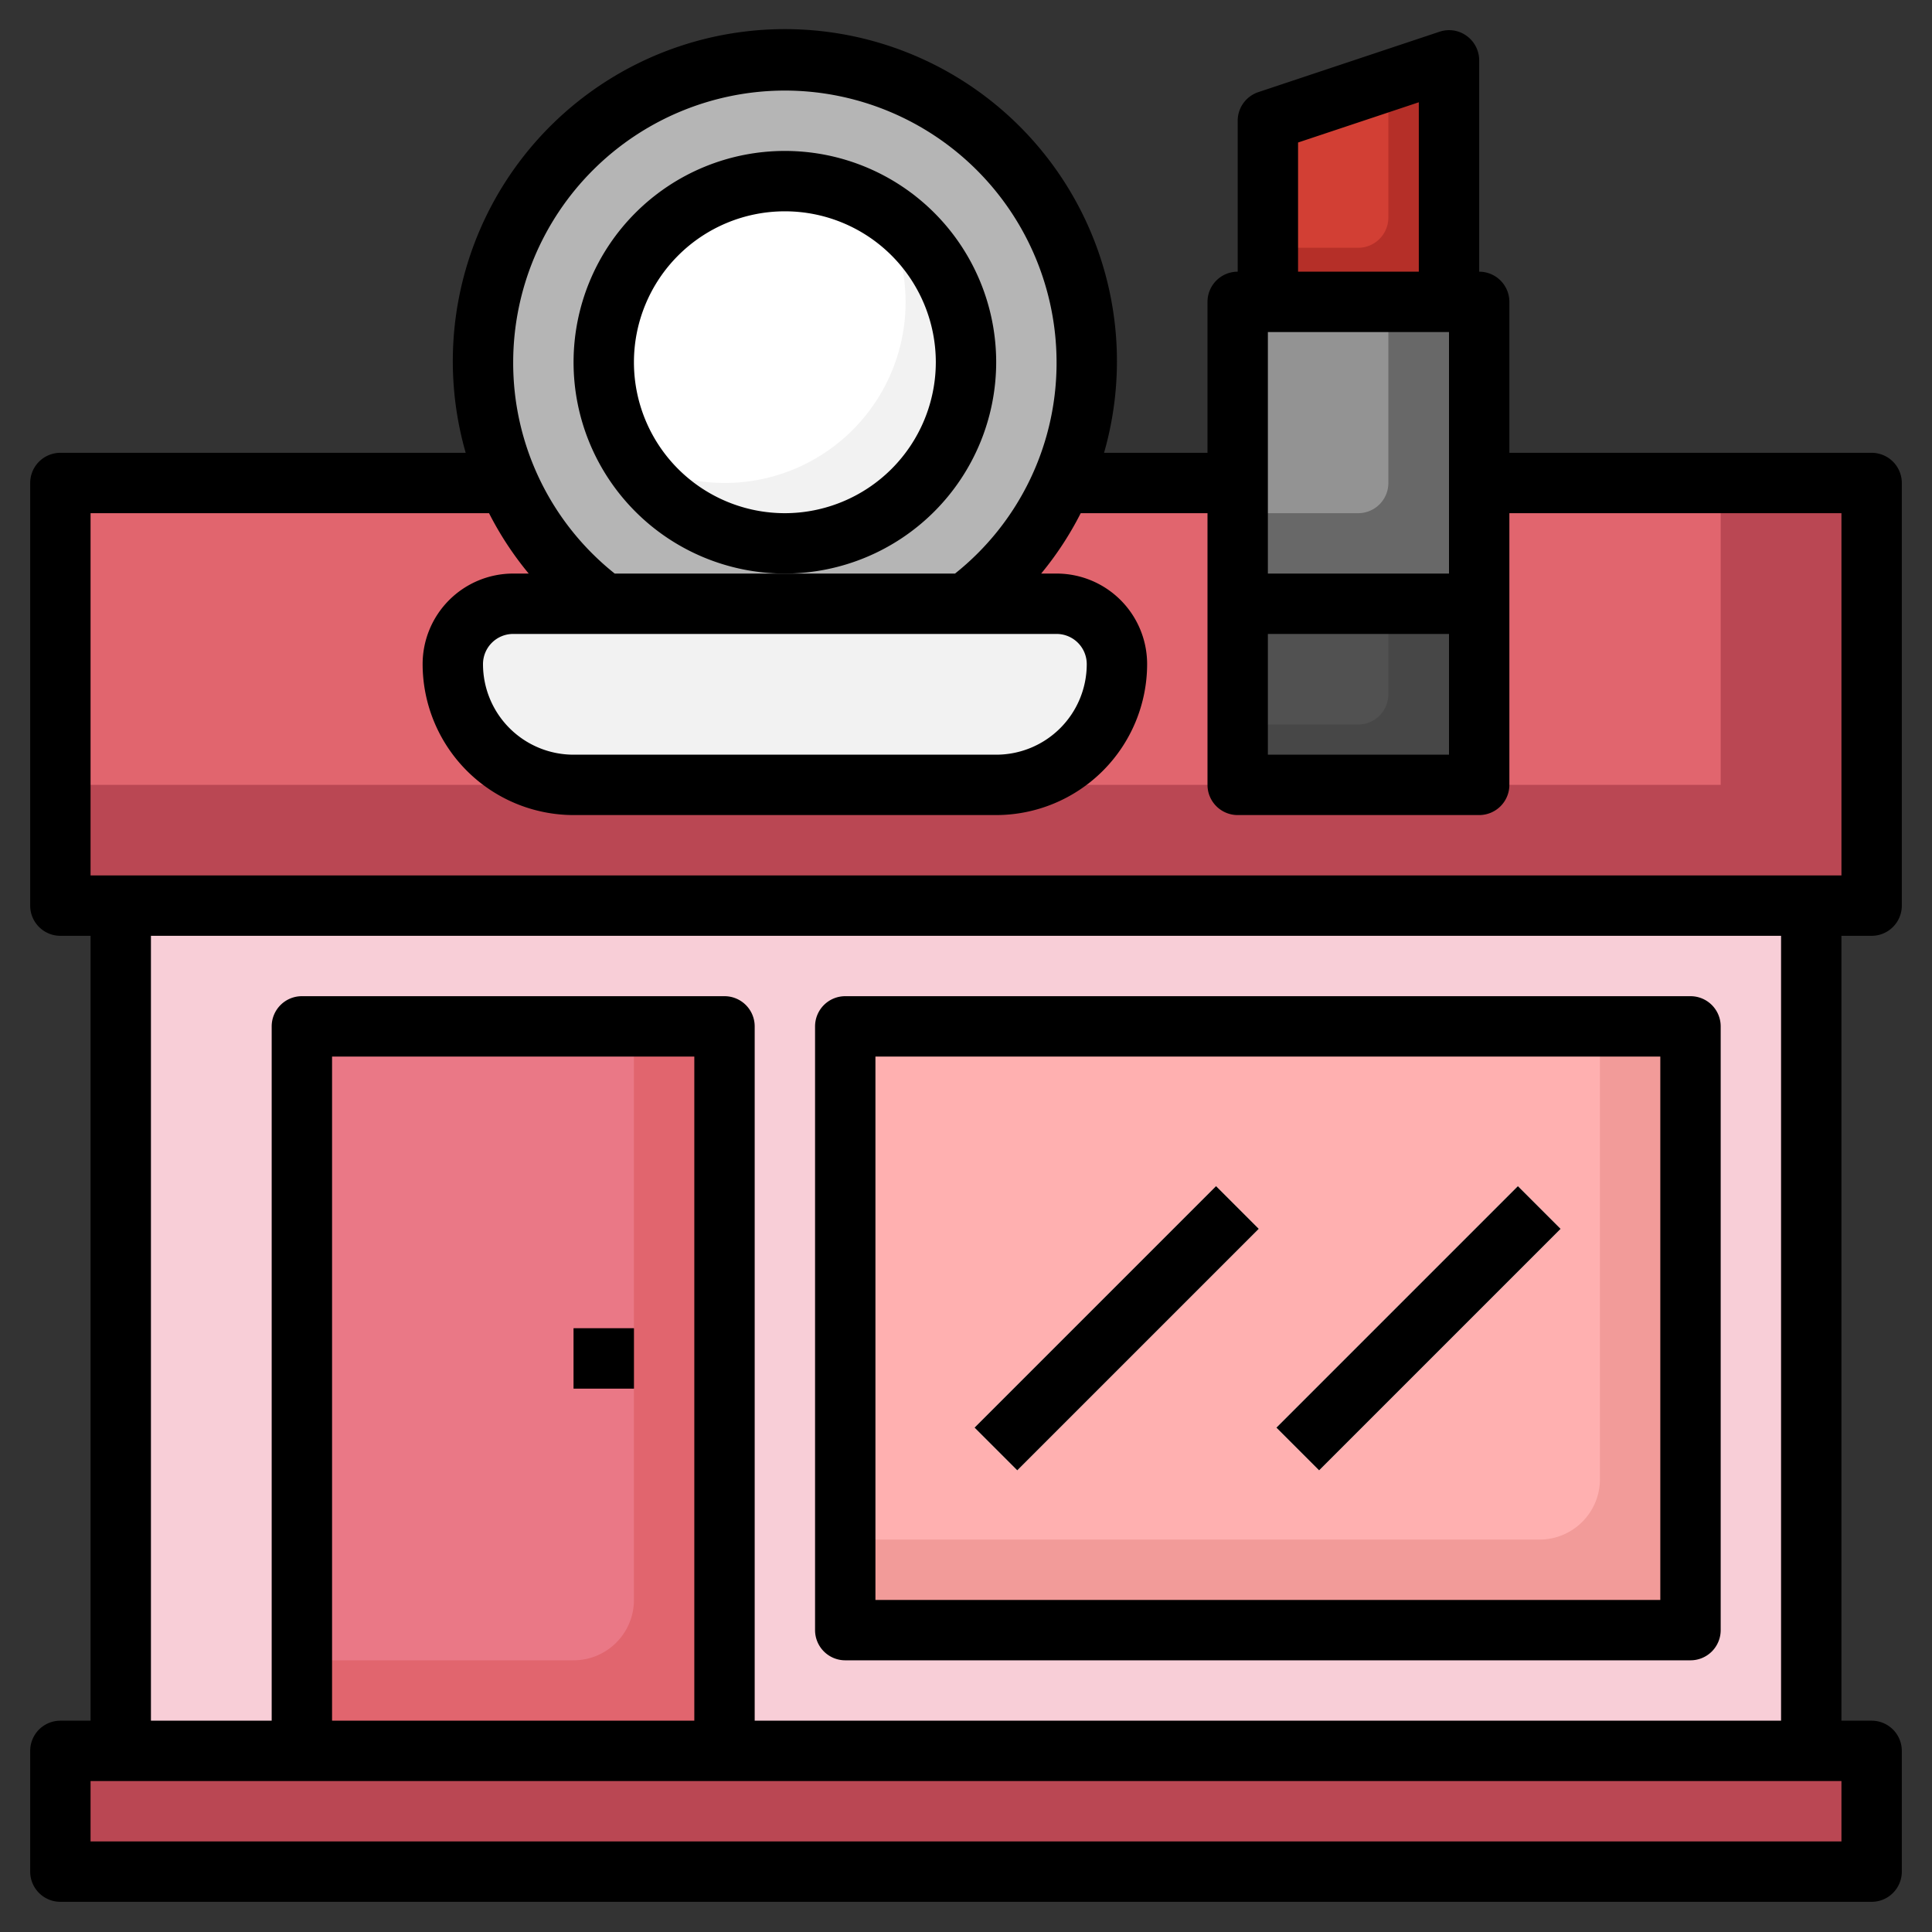<svg id="Layer_3" height="512" viewBox="0 0 64 64" width="512" xmlns="http://www.w3.org/2000/svg" data-name="Layer 3"><rect x="0" y="0" width="64" height="64" fill="#333333" stroke="none"/><path d="m4 30h56v28h-56z" fill="#f8ced7"/><path d="m2 16h60v14h-60z" fill="#ba4753"/><path d="m2 16h55v10h-55z" fill="#e1656e"/><path d="m41 10h8v16h-8z" fill="#686868"/><path d="m41 20h8v6h-8z" fill="#474747"/><path d="m2 58h60v4h-60z" fill="#ba4753"/><path d="m28 34h28v20h-28z" fill="#f29b99"/><path d="m53 49v-15h-25v17h23a2 2 0 0 0 2-2z" fill="#ffb0b0"/><path d="m10 58v-24h14v24" fill="#e1656e"/><path d="m21 53v-19h-11v21h9a2 2 0 0 0 2-2z" fill="#ea7886"/><path d="m19 44h2v2h-2z" fill="#ba4753"/><path d="m17 20h18a2 2 0 0 1 2 2 4 4 0 0 1 -4 4h-14a4 4 0 0 1 -4-4 2 2 0 0 1 2-2z" fill="#f2f2f2"/><path d="m20 20a10 10 0 1 1 12 0" fill="#b5b5b5"/><circle cx="26" cy="12" fill="#f2f2f2" r="6"/><path d="m20 12a5.968 5.968 0 0 0 .881 3.119 5.992 5.992 0 0 0 8.238-8.238 5.992 5.992 0 0 0 -9.119 5.119z" fill="#fff"/><path d="m42 10v-6l6-2v8" fill="#b52f28"/><path d="m31.343 43h11.314v2h-11.314z" fill="#f2f2f2" transform="matrix(.707 -.707 .707 .707 -20.276 39.05)"/><path d="m41.343 43h11.314v2h-11.314z" fill="#f2f2f2" transform="matrix(.707 -.707 .707 .707 -17.347 46.121)"/><path d="m45.991 7.208v-4.538l-3.991 1.33v4.208h2.991a1 1 0 0 0 1-1z" fill="#d23f34"/><path d="m45.991 16v-6h-4.991v7h3.991a1 1 0 0 0 1-1z" fill="#939393"/><path d="m45.991 23v-3h-4.991v4h3.991a1 1 0 0 0 1-1z" fill="#515151"/><path d="m62 31a1 1 0 0 0 1-1v-14a1 1 0 0 0 -1-1h-12v-5a1 1 0 0 0 -1-1v-7a1 1 0 0 0 -.416-.812.988.988 0 0 0 -.9-.136l-6 2a1 1 0 0 0 -.684.948v5a1 1 0 0 0 -1 1v5h-3.427a11 11 0 1 0 -21.146 0h-13.427a1 1 0 0 0 -1 1v14a1 1 0 0 0 1 1h1v26h-1a1 1 0 0 0 -1 1v4a1 1 0 0 0 1 1h60a1 1 0 0 0 1-1v-4a1 1 0 0 0 -1-1h-1v-26zm-14-20v8h-6v-8zm-6 10h6v4h-6zm1-16.279 4-1.333v5.612h-4zm-17-1.721a9.01 9.01 0 0 1 9 9 8.918 8.918 0 0 1 -3.363 7h-11.274a8.919 8.919 0 0 1 -3.363-7 9.01 9.01 0 0 1 9-9zm9 18a1 1 0 0 1 1 1 3 3 0 0 1 -3 3h-14a3 3 0 0 1 -3-3 1 1 0 0 1 1-1zm-32-4h13.2a10.817 10.817 0 0 0 1.314 2h-.514a3 3 0 0 0 -3 3 5.006 5.006 0 0 0 5 5h14a5.006 5.006 0 0 0 5-5 3 3 0 0 0 -3-3h-.51a10.817 10.817 0 0 0 1.31-2h4.2v9a1 1 0 0 0 1 1h8a1 1 0 0 0 1-1v-9h11v12h-58zm58 44h-58v-2h58zm-38-4h-12v-22h12zm36 0h-34v-23a1 1 0 0 0 -1-1h-14a1 1 0 0 0 -1 1v23h-4v-26h54z"/><path d="m28 55h28a1 1 0 0 0 1-1v-20a1 1 0 0 0 -1-1h-28a1 1 0 0 0 -1 1v20a1 1 0 0 0 1 1zm1-20h26v18h-26z"/><path d="m19 44h2v2h-2z"/><path d="m33 12a7 7 0 1 0 -7 7 7.008 7.008 0 0 0 7-7zm-7 5a5 5 0 1 1 5-5 5.006 5.006 0 0 1 -5 5z"/><path d="m31.343 43h11.314v2h-11.314z" transform="matrix(.707 -.707 .707 .707 -20.276 39.05)"/><path d="m41.343 43h11.314v2h-11.314z" transform="matrix(.707 -.707 .707 .707 -17.347 46.121)"/></svg>